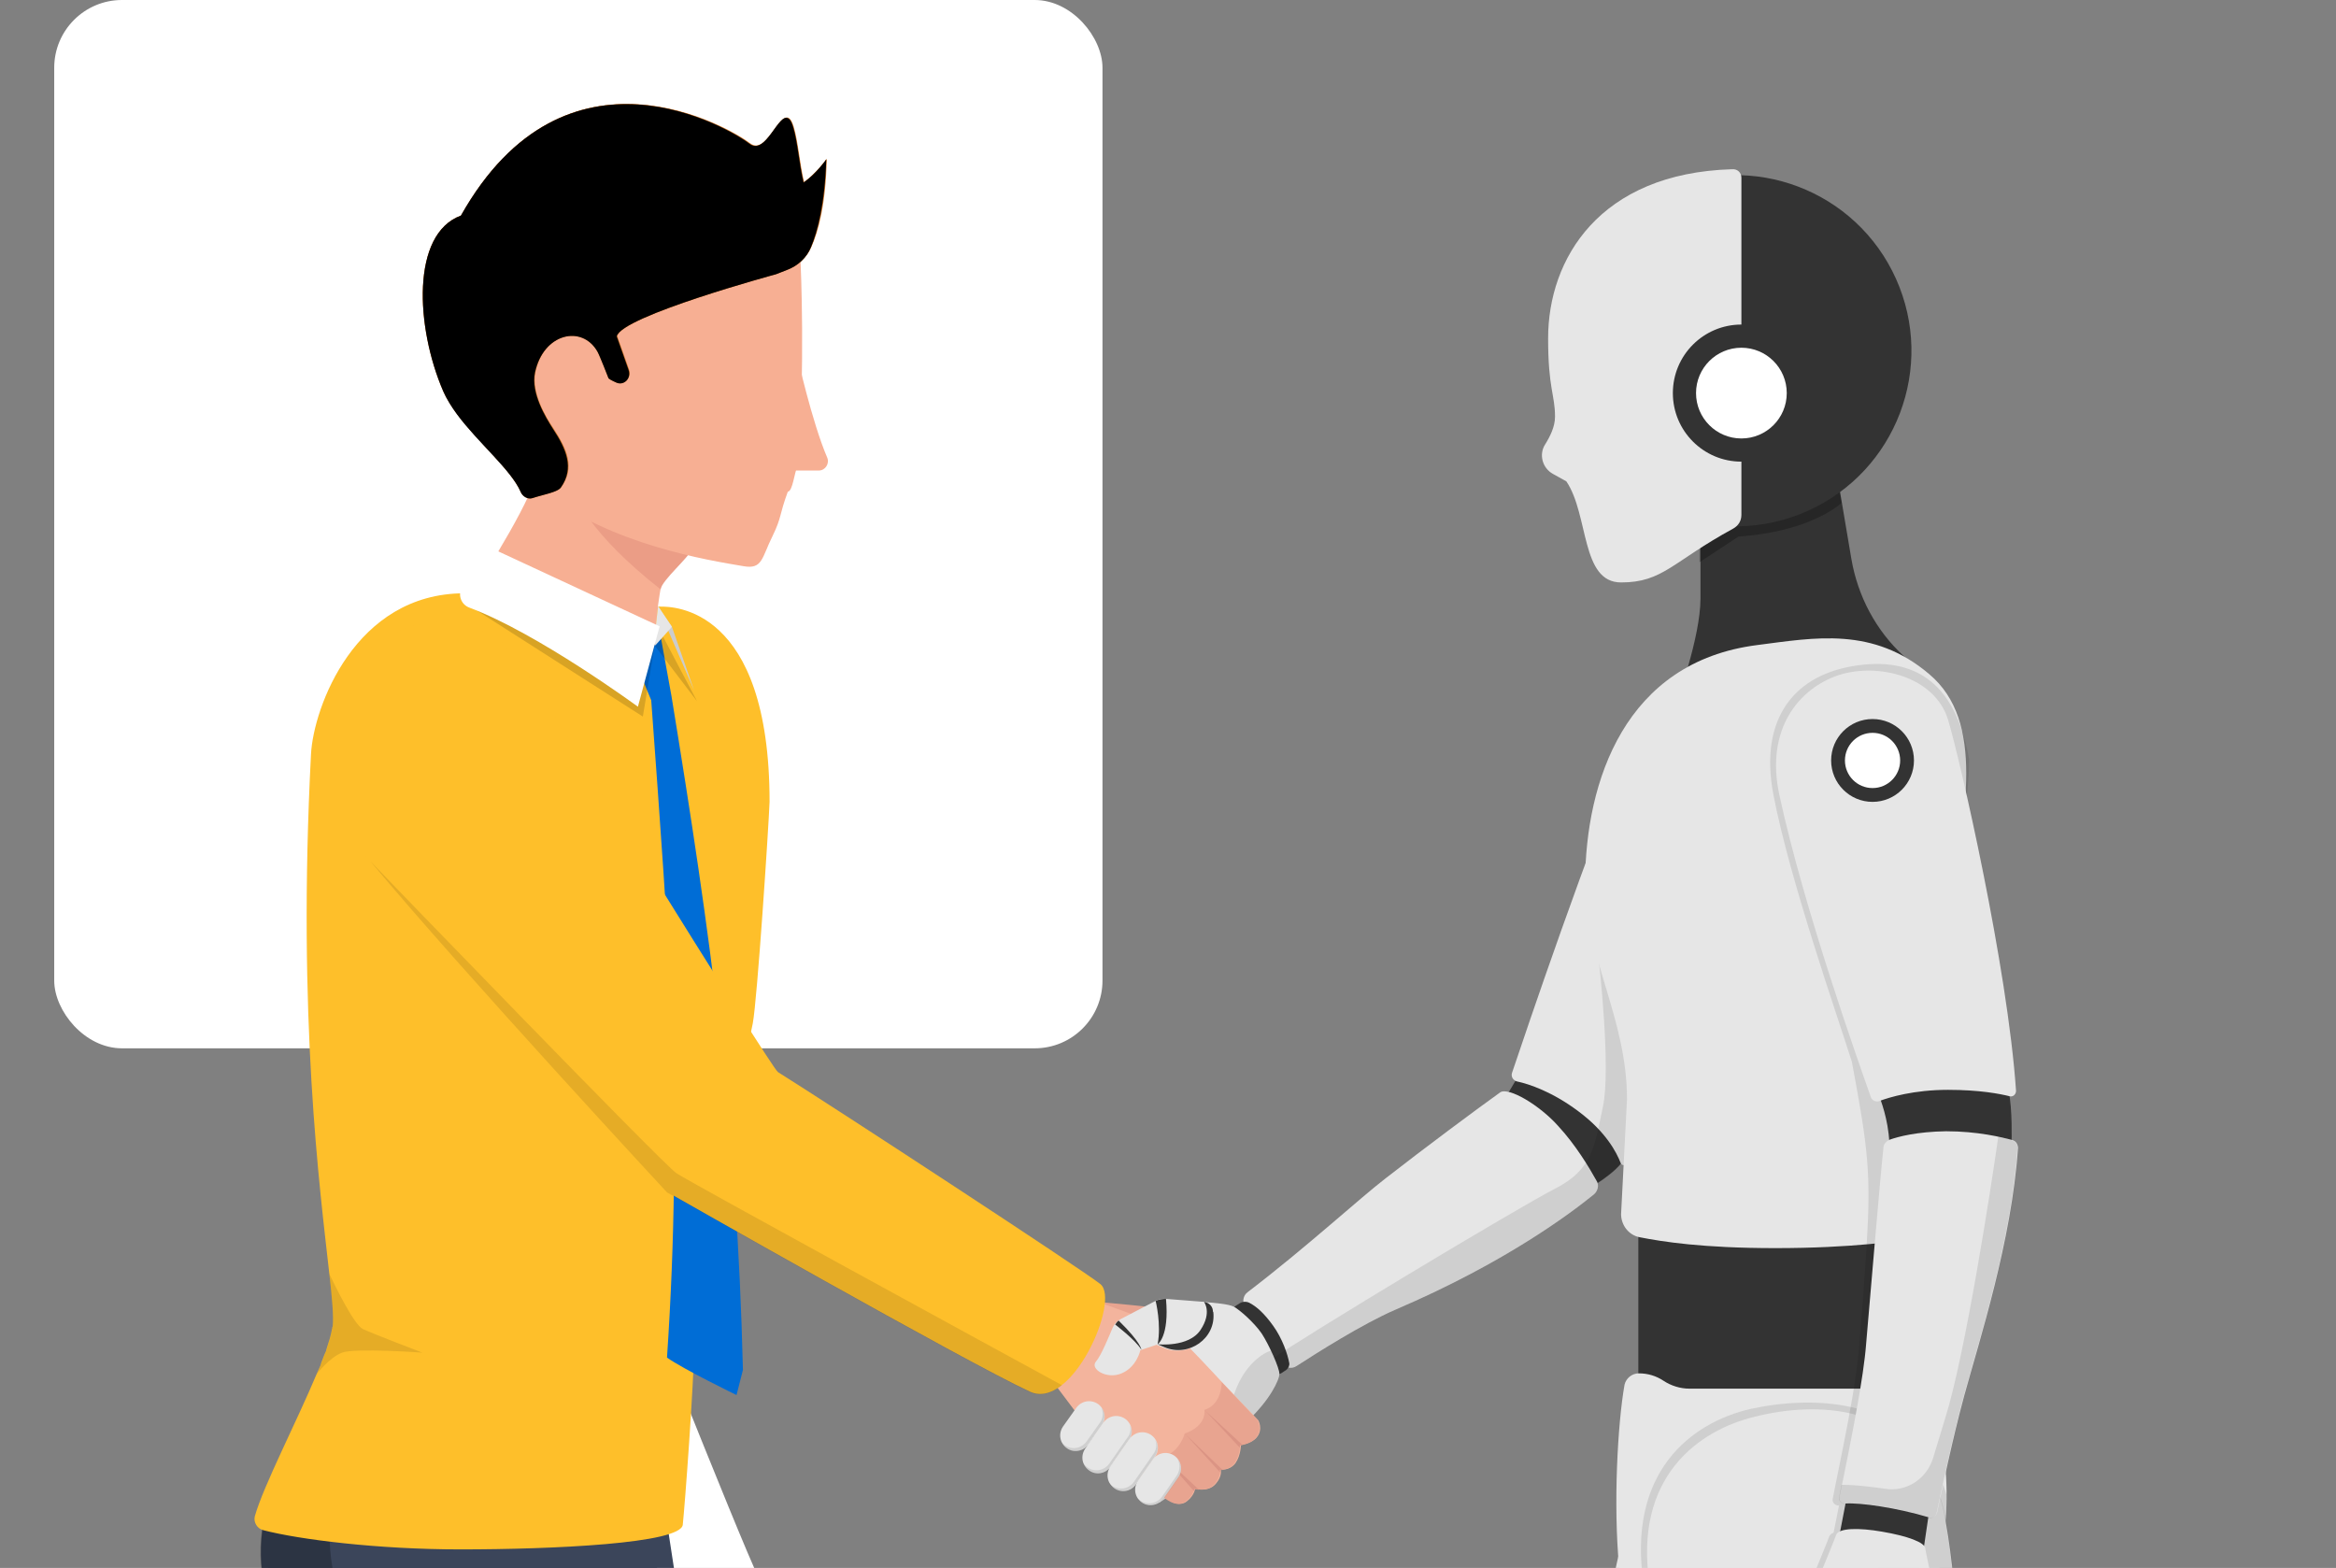 <?xml version="1.0" encoding="UTF-8"?>
<svg xmlns="http://www.w3.org/2000/svg" width="517" height="347" viewBox="0 0 517 347" fill="none">
  <rect x="0" y="0" width="517" height="347" fill="#808080" stroke="none"/>
  <g clip-path="url(#clip0_52_153)">
    <rect x="12" width="232" height="232" rx="15" fill="white"></rect>
    <path d="M347.318 478.643H383.438C385.184 478.643 386.821 477.552 387.476 475.915C393.587 459.765 424.469 376.721 428.943 348.131C433.854 316.484 410.61 312.01 397.406 312.01C384.202 312.01 365.215 312.993 358.667 342.129C352.229 370.719 342.844 424.409 344.263 475.588C344.263 477.334 345.681 478.643 347.318 478.643Z" fill="#E6E6E6"></path>
    <path d="M335.969 238.242L332.914 243.371C332.914 243.371 337.824 244.571 343.39 250.137C350.046 256.793 351.465 263.123 351.465 263.123C351.465 263.123 357.794 259.631 359.54 256.357C361.395 252.865 356.812 245.663 350.919 241.843C345.136 238.024 337.279 235.732 335.969 238.242Z" fill="#333333"></path>
    <path d="M401.88 171.349C399.043 179.861 374.708 233.659 360.086 257.448C359.758 257.994 358.885 257.994 358.667 257.339C357.794 255.047 355.393 250.464 349.392 245.99C343.608 241.625 338.37 239.879 335.751 239.333C334.878 239.115 334.332 238.242 334.66 237.369C337.606 228.639 351.574 187.172 361.723 163.383C367.615 149.633 378.964 146.687 387.803 149.415C396.642 152.034 405.045 161.855 401.88 171.349Z" fill="#E6E6E6"></path>
    <path d="M332.041 241.734C326.257 245.881 315.563 253.847 306.724 260.722C301.159 264.978 289.046 276.108 276.169 285.93C275.078 286.693 274.86 288.221 275.623 289.312C277.915 292.477 281.625 298.37 283.589 301.534C284.353 302.735 285.881 303.062 286.972 302.298C291.337 299.461 301.486 293.023 308.797 289.858C333.569 279.273 348.082 268.142 352.774 264.323C353.647 263.559 353.975 262.25 353.32 261.267C351.683 258.321 348.737 253.41 344.917 249.264C340.771 244.571 333.896 240.534 332.041 241.734Z" fill="#E6E6E6"></path>
    <path d="M274.532 288.33C275.187 288.003 276.06 288.003 276.715 288.439C278.133 289.203 279.77 290.622 281.734 293.35C283.808 296.187 285.008 299.788 285.335 301.644C285.445 302.189 285.117 302.844 284.681 303.171L283.699 303.826C282.935 304.372 281.844 304.153 281.298 303.39L273.004 291.495C272.35 290.622 272.677 289.422 273.659 288.876L274.532 288.33Z" fill="#333333"></path>
    <path opacity="0.1" d="M390.422 197.866C381.365 217.618 368.925 243.044 359.977 257.448C359.649 257.994 358.995 257.885 358.667 257.448C357.358 259.085 355.175 260.613 353.538 261.704C353.866 262.686 353.538 263.668 352.774 264.323C348.082 268.251 333.569 279.273 308.797 289.858C301.486 293.023 291.228 299.461 286.972 302.298C286.318 302.735 285.663 302.735 285.008 302.626C284.899 302.844 284.79 302.953 284.572 303.171L283.589 303.826C282.826 304.372 281.734 304.262 281.189 303.389L279.988 301.753C289.046 295.423 335.969 267.269 344.045 263.123C352.665 258.758 352.884 253.52 354.739 245.008C356.594 236.496 353.866 212.816 353.866 212.816L390.422 197.866Z" fill="black"></path>
    <path d="M242.777 288.112C242.777 288.112 256.854 289.312 259.255 289.967C261.328 290.513 267.766 296.406 269.076 297.606C269.185 297.715 269.294 297.933 269.403 298.151C269.731 299.352 270.931 303.499 271.258 304.372C271.586 305.354 268.749 306.336 266.784 305.026C264.82 303.717 264.165 300.661 264.165 300.661L257.291 297.715C257.291 297.715 253.908 309.173 237.866 296.078L242.777 288.112Z" fill="#E8A490"></path>
    <path d="M266.13 288.112C268.53 288.33 271.913 288.549 273.114 289.203C274.314 289.858 277.479 292.586 279.225 295.096C280.861 297.606 283.153 302.735 283.153 304.044C283.153 305.354 281.08 309.828 276.06 314.52C271.04 319.213 265.693 326.524 256.636 332.526L238.958 313.756L266.13 288.112Z" fill="#E6E6E6"></path>
    <path opacity="0.1" d="M283.153 304.044C283.153 305.354 281.08 309.828 276.06 314.52C271.04 319.213 265.693 326.524 256.636 332.526L254.017 329.689C260.673 323.25 271.913 312.01 273.223 308.3C275.842 300.771 280.971 298.915 281.298 298.915C282.28 300.989 283.153 303.28 283.153 304.044Z" fill="black"></path>
    <path d="M237.102 283.638L242.886 288.112C242.886 288.112 256.963 292.914 259.364 294.66C261.765 296.406 270.058 305.463 270.058 305.463L278.461 314.302C278.461 314.302 279.661 316.266 278.133 318.121C276.933 319.54 274.641 319.758 274.641 319.758C274.641 319.758 274.641 322.05 273.441 323.796C272.131 325.542 270.167 325.214 270.167 325.214C270.167 325.214 270.604 326.633 269.076 328.379C267.439 330.343 264.493 329.47 264.493 329.47C264.493 329.47 264.384 330.889 262.747 332.198C261.874 332.962 260.455 333.181 258.6 331.98C256.745 330.671 245.832 322.814 245.832 322.814L231.974 304.372C231.974 304.372 228.482 301.862 224.881 298.697C219.643 294.114 233.065 280.583 237.102 283.638Z" fill="#F3B49D"></path>
    <path d="M277.915 318.23C276.715 319.649 274.423 319.867 274.423 319.867C274.423 319.867 274.423 322.159 273.223 323.796C271.913 325.542 269.949 325.214 269.949 325.214C269.949 325.214 270.385 326.524 268.858 328.379C267.221 330.343 264.274 329.47 264.274 329.47C264.274 329.47 264.165 330.889 262.528 332.198C261.546 332.962 260.237 333.181 258.382 331.98C257.509 331.435 254.672 329.361 251.834 327.288C256.745 326.087 257.4 322.377 257.4 322.377C261.11 321.395 262.201 317.248 262.201 317.248C267.221 315.502 266.566 312.01 266.566 312.01C270.495 310.81 270.385 305.899 270.385 305.899L278.242 314.193C278.242 314.302 279.552 316.266 277.915 318.23Z" fill="#E8A490"></path>
    <path d="M274.969 319.758C274.641 319.867 274.423 319.867 274.423 319.867C274.423 319.867 274.423 320.086 274.423 320.413L266.675 312.119L274.969 319.758Z" fill="#DB9484"></path>
    <path d="M269.949 325.324C269.949 325.324 270.058 325.542 270.058 325.869L262.31 317.357L270.604 325.324C270.167 325.324 269.949 325.324 269.949 325.324Z" fill="#DB9484"></path>
    <path d="M265.366 329.689C264.711 329.689 264.384 329.47 264.384 329.47C264.384 329.47 264.384 329.689 264.274 330.016L257.618 322.486L265.366 329.689Z" fill="#DB9484"></path>
    <path d="M236.12 320.522C234.593 319.431 234.156 317.357 235.247 315.721L238.194 311.574C239.285 310.046 241.358 309.61 242.995 310.701C244.523 311.792 244.959 313.865 243.868 315.502L240.922 319.649C239.831 321.177 237.648 321.613 236.12 320.522Z" fill="#E6E6E6"></path>
    <path opacity="0.1" d="M243.759 311.465C244.196 312.556 244.196 313.756 243.432 314.848L240.485 318.994C239.394 320.522 237.321 320.959 235.684 319.867C235.356 319.649 235.138 319.431 234.92 319.103C235.138 319.649 235.575 320.086 236.011 320.522C237.539 321.613 239.721 321.286 240.813 319.649L243.759 315.502C244.741 314.193 244.632 312.556 243.759 311.465Z" fill="black"></path>
    <path d="M252.707 332.526C251.18 331.434 250.743 329.361 251.834 327.724L255.108 323.032C256.199 321.504 258.273 321.068 259.91 322.159C261.437 323.25 261.874 325.324 260.782 326.96L257.509 331.653C256.418 333.18 254.235 333.617 252.707 332.526Z" fill="#E6E6E6"></path>
    <path opacity="0.1" d="M260.564 322.814C261.219 323.905 261.219 325.323 260.455 326.524L257.181 331.216C256.09 332.744 254.017 333.18 252.38 332.089C252.162 331.871 251.943 331.762 251.725 331.544C251.943 331.98 252.271 332.307 252.707 332.635C254.235 333.726 256.418 333.399 257.509 331.762L260.782 327.069C261.655 325.76 261.546 324.014 260.564 322.814Z" fill="black"></path>
    <path d="M241.031 325.433C239.503 324.341 239.067 322.268 240.158 320.631L244.196 314.848C245.287 313.32 247.36 312.883 248.997 313.975C250.525 315.066 250.961 317.139 249.87 318.776L245.832 324.56C244.632 326.197 242.559 326.524 241.031 325.433Z" fill="#E6E6E6"></path>
    <path opacity="0.1" d="M250.088 315.393C250.307 316.266 250.197 317.357 249.543 318.121L245.505 323.905C244.414 325.433 242.34 325.869 240.704 324.778C240.267 324.451 239.831 324.014 239.612 323.468C239.831 324.232 240.267 324.996 240.922 325.433C242.45 326.524 244.632 326.197 245.723 324.56L249.761 318.776C250.525 317.794 250.634 316.484 250.088 315.393Z" fill="black"></path>
    <path d="M246.596 329.361C245.069 328.27 244.632 326.197 245.723 324.56L249.979 318.449C251.07 316.921 253.144 316.484 254.781 317.576C256.308 318.667 256.745 320.74 255.654 322.377L251.398 328.488C250.307 330.125 248.124 330.452 246.596 329.361Z" fill="#E6E6E6"></path>
    <path opacity="0.1" d="M255.654 318.667C256.09 319.649 255.981 320.849 255.217 321.832L250.961 327.943C249.87 329.47 247.797 329.907 246.16 328.815C245.832 328.597 245.505 328.27 245.287 327.833C245.505 328.488 245.942 329.034 246.487 329.361C248.015 330.452 250.197 330.125 251.289 328.488L255.545 322.377C256.418 321.286 256.418 319.758 255.654 318.667Z" fill="black"></path>
    <path d="M266.457 288.112L258.054 287.457C257.181 287.348 256.308 287.566 255.545 288.003L248.015 291.931C247.251 292.368 246.596 293.023 246.269 293.787C245.396 295.86 243.65 300.116 242.559 301.316C241.14 302.953 244.959 305.354 248.233 303.935C251.616 302.516 252.38 298.806 252.38 298.806L255.981 297.606L257.509 298.261C262.856 300.552 268.967 296.296 268.312 290.513C268.312 290.404 268.312 290.185 268.203 290.076C268.312 288.985 267.439 288.221 266.457 288.112Z" fill="#E6E6E6"></path>
    <path d="M257.727 298.151L256.199 297.497C256.199 297.497 263.074 298.261 265.693 294.332C268.312 290.404 266.457 288.112 266.457 288.112C267.439 288.221 268.312 288.985 268.421 289.967C268.421 290.076 268.421 290.295 268.53 290.404C269.185 296.187 263.074 300.443 257.727 298.151Z" fill="#333333"></path>
    <path d="M256.199 297.497C257.072 293.132 255.763 287.894 255.763 287.894C256.527 287.566 257.291 287.457 258.054 287.457C258.818 295.86 256.199 297.497 256.199 297.497Z" fill="#333333"></path>
    <path d="M252.598 298.697C251.289 296.515 246.815 293.132 246.815 293.132C247.033 292.804 247.251 292.477 247.578 292.259C252.598 297.169 252.598 298.697 252.598 298.697Z" fill="#333333"></path>
    <path d="M425.124 268.142H362.596V308.846H425.124V268.142Z" fill="#333333"></path>
    <path d="M406.9 106.856L409.737 123.661C411.156 131.955 415.194 139.594 421.414 145.268L423.705 147.451L371.107 155.198C371.107 155.198 376.345 141.012 376.345 132.501C376.345 123.989 376.345 106.856 376.345 106.856H406.9Z" fill="#333333"></path>
    <path opacity="0.25" d="M407.555 111.33C405.372 113.186 398.607 117.769 384.748 118.751L376.127 124.425C376.127 116.132 376.127 106.856 376.127 106.856H406.791L407.555 111.33Z" fill="black"></path>
    <path d="M400.116 113.048C419.684 104.247 428.411 81.25 419.61 61.682C410.809 42.115 387.812 33.387 368.245 42.188C348.678 50.989 339.95 73.986 348.751 93.553C357.552 113.121 380.549 121.849 400.116 113.048Z" fill="#333333"></path>
    <path d="M385.403 39.308V113.949C385.403 115.259 384.748 116.35 383.548 117.005C370.125 124.316 368.052 128.899 358.776 128.899C349.828 128.899 351.683 113.949 346.663 106.529L343.717 104.892C341.316 103.583 340.552 100.527 341.971 98.345C343.062 96.599 344.154 94.416 344.154 92.234C344.154 87.323 342.626 86.013 342.626 74.883C342.626 57.314 353.975 38.326 383.329 37.453C384.53 37.344 385.403 38.217 385.403 39.308Z" fill="#E6E6E6"></path>
    <path d="M385.403 102.164C393.78 102.164 400.571 95.373 400.571 86.996C400.571 78.618 393.78 71.827 385.403 71.827C377.025 71.827 370.234 78.618 370.234 86.996C370.234 95.373 377.025 102.164 385.403 102.164Z" fill="#333333"></path>
    <path d="M385.403 97.035C390.947 97.035 395.442 92.54 395.442 86.996C395.442 81.451 390.947 76.956 385.403 76.956C379.858 76.956 375.363 81.451 375.363 86.996C375.363 92.54 379.858 97.035 385.403 97.035Z" fill="white"></path>
    <path d="M388.895 142.758C401.662 141.121 414.539 138.612 426.979 149.197C439.419 159.673 434.836 179.97 431.562 201.358C428.507 221.328 424.251 250.246 428.834 269.124C429.38 271.198 427.961 273.38 425.888 273.708C420.541 274.69 409.737 276.218 392.932 276.218C376.782 276.218 367.943 274.799 362.923 273.817C360.522 273.38 358.776 271.198 358.776 268.688L360.086 243.262C360.086 225.366 350.81 211.616 350.81 195.247C350.919 172.877 359.649 146.468 388.895 142.758Z" fill="#E6E6E6"></path>
    <path d="M362.705 303.935C364.669 303.935 366.524 304.481 368.161 305.572C369.798 306.663 371.871 307.318 373.835 307.318H424.687C425.779 307.318 426.652 307.973 427.088 308.955C429.052 313.866 433.963 329.798 427.852 352.496C426.979 355.66 424.469 358.061 421.195 358.607C416.176 359.48 407.337 360.571 393.805 360.571C383.657 360.571 375.909 360.025 370.453 359.261C364.014 358.497 358.994 353.259 358.34 346.821C357.03 332.962 358.012 315.066 359.54 306.445C359.868 305.026 361.177 303.935 362.705 303.935Z" fill="#E6E6E6"></path>
    <path opacity="0.1" d="M430.798 330.78C430.798 337 430.035 344.311 427.852 352.496C426.979 355.66 424.469 358.061 421.196 358.607C416.176 359.48 407.337 360.571 393.805 360.571C383.657 360.571 375.909 360.025 370.453 359.261C368.379 359.043 366.524 358.279 364.887 357.297C364.451 354.787 364.014 352.605 363.796 350.75C359.977 325.869 374.163 314.848 387.476 311.792C400.68 308.955 423.705 308.409 430.798 330.78Z" fill="black"></path>
    <path d="M365.106 350.75C368.379 372.029 386.167 448.634 393.369 473.733C393.805 475.151 395.115 476.243 396.643 476.243C403.299 476.243 421.523 475.697 435.273 468.931C436.473 468.386 437.237 467.185 437.237 465.767C437.019 450.271 435.6 352.932 429.598 332.307C423.051 309.828 401.226 310.264 388.349 313.538C376.018 316.484 361.395 326.851 365.106 350.75Z" fill="#E6E6E6"></path>
    <path opacity="0.1" d="M463.972 677.25C463.863 680.415 461.353 682.815 458.189 682.815H380.383C378.746 682.815 377.327 681.724 377 680.197C377.546 680.851 378.637 681.397 380.492 681.506C384.421 681.833 433.308 680.306 452.732 679.651C456.988 679.542 460.153 675.831 459.716 671.576L456.988 647.023L455.897 639.166C455.897 639.166 449.895 581.439 448.477 553.83C447.058 526.222 431.89 497.304 430.58 493.921C429.271 490.647 426.215 472.314 426.215 472.314C426.215 472.314 418.14 425.173 413.775 402.256C409.847 381.85 417.922 329.034 419.886 317.357C424.142 320.522 427.634 325.324 429.707 332.198C435.709 352.823 437.128 450.162 437.346 465.658C437.346 466.749 436.8 467.731 435.927 468.386C435.927 474.933 436.255 483.118 437.782 492.284C439.201 492.175 440.62 492.939 441.165 494.248C444.548 501.887 454.369 524.912 456.224 539.862C458.734 559.505 457.425 589.405 457.97 607.083C458.407 621.488 459.935 633.6 460.48 637.638C460.589 638.293 460.044 638.947 459.389 639.057L460.262 647.023H460.371C461.026 647.023 461.572 647.459 461.681 648.114C463.972 658.153 464.081 670.266 463.972 677.25Z" fill="black"></path>
    <path opacity="0.1" d="M431.671 201.249C428.616 221.11 424.36 250.137 428.943 269.015C429.489 271.089 428.07 273.271 425.997 273.599C425.779 273.599 425.451 273.708 425.124 273.708V307.318C425.997 307.427 426.761 308.082 427.088 308.846C427.852 310.701 429.052 314.193 429.816 318.994C428.179 325.76 426.979 331.98 426.434 334.708C426.215 335.581 425.342 336.018 424.578 335.8C424.578 335.8 424.578 335.8 424.469 335.8L423.596 341.911C423.814 342.129 423.924 342.347 423.924 342.456C424.033 343.766 426.543 353.259 426.543 360.353C426.543 366.136 425.997 371.811 425.888 373.557C425.888 373.884 425.56 374.211 425.233 374.32C425.233 374.32 425.233 374.32 425.124 374.32L424.578 383.923C424.578 383.923 424.578 384.251 424.469 384.906C424.469 385.015 424.469 385.124 424.469 385.233C424.469 385.342 424.469 385.451 424.36 385.669C424.36 385.779 424.36 385.888 424.251 386.106C424.251 386.106 424.251 386.215 424.251 386.324C424.251 386.433 424.251 386.542 424.251 386.652C424.251 386.761 424.251 386.761 424.251 386.87C424.251 386.979 424.251 387.088 424.142 387.197C424.142 387.306 424.142 387.306 424.142 387.415C424.142 387.525 424.142 387.634 424.142 387.852C424.142 387.961 424.142 387.961 424.142 388.07C424.142 388.179 424.142 388.288 424.142 388.507V388.725C424.142 388.834 424.142 388.943 424.142 389.161C424.142 389.271 424.142 389.271 424.142 389.38C424.142 389.489 424.142 389.707 424.033 389.816C424.033 389.925 424.033 389.925 424.033 389.925C424.033 390.144 424.033 390.253 423.924 390.471V390.58C423.924 390.798 423.924 391.017 423.815 391.235C423.815 391.562 423.705 391.89 423.705 392.217V392.326C423.705 392.544 423.596 392.872 423.596 393.09V393.199C423.487 393.745 423.487 394.29 423.378 394.727C423.378 394.945 423.269 395.163 423.269 395.272C423.269 395.272 423.269 395.272 423.269 395.382C423.16 395.6 423.16 395.709 423.051 395.818C422.941 395.927 422.942 396.145 422.832 396.255C422.723 396.364 422.723 396.473 422.614 396.582C422.614 396.582 422.614 396.582 422.505 396.691C422.396 396.8 422.287 396.909 422.178 396.909C422.069 397.018 421.959 397.018 421.85 397.018H421.741C421.632 397.018 421.523 397.018 421.414 397.128H421.305C421.086 397.128 420.977 397.128 420.759 397.128C420.541 397.128 420.323 397.128 420.104 397.018H419.995C419.777 396.909 419.668 396.909 419.559 396.8C419.559 396.8 419.559 396.8 419.45 396.691C419.34 396.582 419.231 396.473 419.122 396.364C419.122 396.364 419.122 396.255 419.013 396.255C418.904 396.145 418.795 396.036 418.686 395.818V395.709C418.577 395.6 418.577 395.382 418.467 395.272C418.358 395.054 418.358 394.945 418.358 394.836V394.727C418.358 394.618 418.358 394.399 418.249 394.29C418.249 394.181 418.249 393.963 418.249 393.854V395.054C418.249 395.054 418.249 396.255 417.813 397.346C417.376 398.437 416.612 399.419 415.194 399.419C414.43 399.419 413.884 399.092 413.448 398.655C413.448 398.655 413.448 398.655 413.448 398.546C412.356 397.346 412.247 395.382 412.138 394.727V395.272C412.138 395.382 412.138 395.491 412.138 395.709C412.138 396.145 412.029 396.582 412.029 397.018C411.92 397.346 411.92 397.673 411.811 398.11C411.811 398.219 411.702 398.328 411.702 398.437C411.593 398.764 411.483 398.983 411.265 399.31C411.156 399.419 411.156 399.528 411.047 399.746C410.501 400.401 409.737 400.947 408.755 400.947C407.773 400.947 407.009 400.51 406.464 399.856C406.355 399.746 406.245 399.637 406.245 399.528C406.136 399.31 405.918 398.983 405.809 398.655C405.263 397.237 405.263 395.709 405.263 395.382V395.272V394.618C405.263 394.836 405.263 395.491 405.045 396.255C405.045 396.364 404.936 396.473 404.936 396.691C404.936 396.8 404.936 396.909 404.827 396.909C404.5 397.891 403.736 398.874 402.426 398.874C402.208 398.874 402.099 398.874 401.99 398.874C401.88 398.874 401.881 398.874 401.881 398.874C401.771 398.874 401.662 398.764 401.553 398.764L401.444 398.655C401.335 398.655 401.226 398.546 401.226 398.546L401.117 398.437C401.008 398.437 401.007 398.328 400.898 398.328L400.789 398.219C400.68 398.11 400.68 398.11 400.571 398L400.462 397.891C400.462 397.782 400.353 397.782 400.353 397.673C400.353 397.673 400.353 397.564 400.244 397.564C400.244 397.455 400.134 397.455 400.134 397.346C400.134 397.346 400.135 397.237 400.025 397.237C400.025 397.128 399.916 397.018 399.916 397.018C399.916 396.909 399.916 396.909 399.916 396.909C399.916 396.8 399.807 396.691 399.807 396.691V396.582C399.807 396.473 399.807 396.364 399.698 396.364V396.255C399.698 396.145 399.698 396.036 399.698 396.036V395.927C399.698 395.818 399.698 395.818 399.698 395.709C399.698 395.709 399.698 395.709 399.698 395.6C399.698 395.491 399.698 395.491 399.698 395.382C399.698 395.272 399.698 395.272 399.698 395.163V395.054L399.371 388.834C398.061 390.253 396.206 390.798 396.097 389.598C395.879 387.961 394.787 383.378 394.242 381.632C394.242 381.523 394.242 381.414 394.133 381.304C394.024 380.977 394.024 380.759 394.024 380.431V369.41C394.024 369.192 394.024 369.083 394.024 368.864C394.024 368.755 394.024 368.646 394.024 368.537C394.024 368.428 394.024 368.319 394.024 368.319C394.133 367.991 394.133 367.773 394.242 367.446L394.46 366.682L397.952 356.861C397.952 356.861 404.281 341.692 404.827 340.055C404.936 339.728 405.263 339.401 405.809 339.182L407.009 333.181H406.9C406.136 333.181 405.482 332.526 405.591 331.762C407.228 323.578 408.864 315.83 409.956 309.282C410.72 304.699 411.265 300.771 411.483 297.715C411.702 294.878 412.029 290.949 412.356 286.803C412.684 282.547 412.902 278.946 413.12 275.672C414.102 259.631 413.448 254.174 409.847 234.968C406.682 224.929 396.097 194.702 392.496 175.932C389.222 158.8 397.297 149.088 411.265 147.232C429.489 144.723 434.072 158.581 435.818 168.075C435.709 177.569 433.527 189.245 431.671 201.249Z" fill="black"></path>
    <path d="M416.067 243.044C416.067 243.044 417.922 247.627 418.14 252.865C418.14 252.865 423.487 251.774 431.235 251.774C438.983 251.774 445.203 252.756 445.203 252.756C445.203 252.756 445.421 245.335 444.548 241.516C443.675 237.697 432.872 238.024 430.689 238.024C428.289 238.133 414.975 239.443 416.067 243.044Z" fill="#333333"></path>
    <path d="M431.126 159.236C433.745 167.857 444.33 214.017 446.185 241.407C446.185 242.171 445.53 242.825 444.766 242.607C442.584 242.062 438.11 241.189 431.126 241.189C423.596 241.189 418.14 242.825 415.848 243.698C415.194 243.917 414.43 243.589 414.102 242.935C411.593 235.841 399.261 201.249 393.805 175.932C390.641 161.309 398.17 152.361 406.9 149.415C415.739 146.578 428.179 149.742 431.126 159.236Z" fill="#E6E6E6"></path>
    <path d="M408.537 332.308L406.791 341.365L425.561 343.984L427.088 333.617C427.088 333.617 419.559 329.252 408.537 332.308Z" fill="#333333"></path>
    <path d="M418.249 252.21C417.485 252.538 416.831 253.192 416.831 254.065C416.067 261.158 413.993 286.148 413.011 297.388C412.466 304.699 409.956 317.467 407.118 331.325C407.009 332.089 407.555 332.853 408.428 332.744C411.593 332.526 419.559 333.617 426.87 335.799C427.743 336.018 428.507 335.581 428.725 334.708C429.598 330.671 431.999 318.885 434.727 308.846C438.11 296.515 445.203 274.69 446.622 254.065C446.622 253.301 446.185 252.537 445.421 252.319C443.02 251.664 437.673 250.355 430.689 250.355C424.142 250.464 420.104 251.555 418.249 252.21Z" fill="#E6E6E6"></path>
    <path opacity="0.1" d="M446.512 254.174C445.094 274.799 438.001 296.624 434.618 308.955C431.89 318.994 429.489 330.78 428.616 334.817C428.398 335.69 427.525 336.127 426.761 335.909C419.34 333.617 411.483 332.635 408.319 332.853C407.555 332.853 406.9 332.198 407.009 331.435C407.228 330.452 407.337 329.579 407.555 328.597C410.72 328.597 414.102 329.034 417.158 329.47C421.959 330.234 426.434 327.288 427.852 322.595C428.507 320.413 429.38 317.576 430.471 313.975C434.945 299.898 440.729 262.359 442.257 251.555C443.457 251.774 444.548 252.101 445.203 252.319C446.076 252.647 446.622 253.301 446.512 254.174Z" fill="black"></path>
    <path d="M416.503 338.964C422.287 339.946 425.997 341.365 426.106 342.674C426.215 343.984 428.725 353.478 428.725 360.571C428.725 366.354 428.179 372.029 428.07 373.775C428.07 374.102 427.743 374.43 427.416 374.539C425.888 374.757 421.741 375.303 413.884 375.303C405.809 375.303 401.553 374.32 400.134 373.884C399.807 373.775 399.589 373.557 399.589 373.229L399.48 356.533C399.48 356.533 405.809 341.365 406.355 339.728C406.9 338.091 411.483 338.091 416.503 338.964Z" fill="#E6E6E6"></path>
    <path d="M414.43 177.46C419.492 177.46 423.596 173.356 423.596 168.293C423.596 163.231 419.492 159.127 414.43 159.127C409.367 159.127 405.263 163.231 405.263 168.293C405.263 173.356 409.367 177.46 414.43 177.46Z" fill="#333333"></path>
    <path d="M414.43 174.404C417.805 174.404 420.541 171.668 420.541 168.293C420.541 164.918 417.805 162.182 414.43 162.182C411.055 162.182 408.319 164.918 408.319 168.293C408.319 171.668 411.055 174.404 414.43 174.404Z" fill="white"></path>
    <path d="M140.636 362.098C134.744 351.95 97.751 275.454 97.751 275.454C93.931 268.361 115.974 159.236 118.375 151.379C127.978 120.279 169.009 139.048 164.316 161.528L134.526 266.833C134.526 266.833 164.316 342.129 167.808 348.894C171.3 355.66 144.456 368.646 140.636 362.098Z" fill="white"></path>
    <path d="M148.821 331.107L112.264 500.359C111.828 502.323 111.282 504.288 110.627 506.252C104.516 524.694 61.194 629.235 53.555 648.441C50.391 656.407 5.759 657.717 9.796 644.513C13.288 632.945 53.446 497.195 53.446 497.195L59.993 331.107H148.821Z" fill="#3B455A"></path>
    <path d="M146.202 327.724L169.991 483.118C171.628 488.465 171.955 494.139 170.973 499.704C165.953 528.732 159.952 629.017 158.533 650.296C157.769 661.536 109.536 656.953 109.645 650.296C109.863 639.82 102.879 564.634 114.228 495.012C114.228 495.012 85.638 410.113 76.035 389.27C64.249 363.517 51.918 352.605 60.757 327.724H146.202Z" fill="#3B455A"></path>
    <path opacity="0.25" d="M75.926 389.27C85.529 410.113 114.119 495.012 114.119 495.012C102.879 564.634 109.754 639.82 109.536 650.296C109.536 652.261 113.464 653.897 119.03 655.207C110.191 565.725 124.813 490.975 124.813 490.975C123.395 485.191 81.927 369.519 75.707 354.351C71.561 344.311 72.979 333.726 74.289 327.724H60.648C51.809 352.605 64.14 363.517 75.926 389.27Z" fill="black"></path>
    <path d="M166.608 226.457C165.626 231.695 153.949 283.638 153.731 295.642C153.513 307.645 151.549 333.29 151.112 337.436C150.676 341.583 122.522 342.893 101.897 342.893C83.564 342.893 66.213 340.71 58.247 338.637C56.938 338.309 56.065 336.891 56.392 335.581C58.247 328.925 65.668 314.629 70.142 303.935C70.36 303.499 70.469 303.171 70.687 302.735C70.906 302.298 71.015 301.971 71.124 301.534C71.451 300.771 71.669 300.007 71.997 299.352C72.106 299.134 72.215 298.915 72.215 298.697C72.761 297.06 73.197 295.642 73.415 294.441C73.415 294.223 73.525 294.114 73.525 294.005C73.525 293.896 73.525 293.677 73.634 293.568C73.852 291.386 73.525 287.457 72.87 281.783C70.796 263.123 65.777 225.475 68.832 166.875C69.378 156.617 78.544 131.3 102.77 131.3C102.77 131.3 136.162 134.247 146.202 134.247C148.821 134.247 170.318 134.137 170.318 177.46C170.1 183.243 167.59 221.219 166.608 226.457Z" fill="#FEBF2A"></path>
    <path d="M148.712 120.388C148.712 120.388 144.565 131.3 145.001 146.687L104.08 131.955C104.08 131.955 115.865 114.059 118.375 106.202L148.712 120.388Z" fill="#F7AF93"></path>
    <path d="M126.996 109.257C127.651 109.912 129.942 117.66 146.202 130.427C146.529 128.354 152.64 123.225 152.968 121.697L150.13 116.132C150.021 116.132 135.071 113.731 126.996 109.257Z" fill="#EB9D86"></path>
    <path d="M139.218 142.976C140.854 147.014 142.491 150.943 144.128 154.98C148.057 209.106 151.221 246.863 147.62 300.443C151.112 302.953 163.007 308.737 163.007 308.737L164.425 303.171C163.116 249.045 157.332 207.36 148.602 153.998C147.838 149.851 146.202 140.794 146.202 140.794C146.202 140.794 145.329 142.322 144.892 142.758C143.037 142.867 141.073 142.867 139.218 142.976Z" fill="#006DD6"></path>
    <path opacity="0.15" d="M144.892 142.867L142.273 158.581L105.389 135.01L144.892 142.867Z" fill="black"></path>
    <path opacity="0.15" d="M144.892 142.868L154.277 155.199L146.747 140.903L144.892 142.868Z" fill="black"></path>
    <path d="M145.547 134.137L148.711 138.721L153.622 152.798L145.547 134.137Z" fill="#CCCCCC"></path>
    <path d="M148.711 138.721L145.001 142.867C144.783 140.576 145.656 134.137 145.656 134.137L148.711 138.721Z" fill="#E6E6E6"></path>
    <path d="M110.518 122.134L145.983 138.612L141.182 156.399C141.182 156.399 119.03 140.139 103.861 134.465C102.115 133.81 101.351 131.846 102.115 130.209C103.097 128.026 104.625 125.189 106.808 122.679C107.79 121.697 109.318 121.37 110.518 122.134Z" fill="white"></path>
    <path opacity="0.1" d="M93.495 299.352C93.495 299.352 78.544 298.261 75.707 299.352C72.87 300.443 70.142 304.044 70.142 304.044C70.36 303.608 70.469 303.28 70.688 302.844C70.906 302.407 71.015 302.08 71.124 301.644C71.451 300.88 71.67 300.116 71.997 299.461C72.106 299.243 72.215 299.025 72.215 298.806C72.761 297.169 73.197 295.751 73.416 294.55C73.416 294.332 73.525 294.223 73.525 294.114C73.525 294.005 73.525 293.787 73.634 293.677C73.852 291.495 73.525 287.566 72.87 281.892C74.18 284.62 78.326 293.132 80.29 294.114C82.582 295.205 93.495 299.352 93.495 299.352Z" fill="black"></path>
    <path d="M115.429 146.796C115.429 146.796 170.536 236.169 172.173 237.26C185.05 245.335 239.612 281.019 243.541 284.184C248.015 287.785 237.211 312.338 227.936 307.973C213.531 301.316 147.62 263.777 147.62 263.777C147.62 263.777 86.729 198.084 73.961 180.515C56.283 156.399 95.24 120.497 115.429 146.796Z" fill="#FEBF2A"></path>
    <path opacity="0.1" d="M235.029 306.554C232.737 308.409 230.228 309.173 227.936 308.082C213.532 301.425 147.62 263.886 147.62 263.886C147.62 263.886 102.661 215.435 81.927 190.555C83.892 192.628 146.529 257.448 149.694 259.631C152.422 261.486 218.006 297.279 235.029 306.554Z" fill="black"></path>
    <path d="M176.429 78.702C176.429 78.702 179.703 93.434 183.086 101.291C183.631 102.6 182.649 104.128 181.231 104.128H172.501L176.429 78.702Z" fill="#F7AF93"></path>
    <path d="M177.193 58.296C177.193 58.296 178.284 81.43 176.538 103.037C175.774 104.674 175.447 108.711 174.356 108.821C172.392 114.168 173.046 114.386 170.973 118.642C168.572 123.443 168.791 126.062 164.535 125.298C156.787 123.989 135.398 120.606 120.339 108.93C87.82 83.722 98.514 39.199 125.577 29.924C148.93 22.067 177.52 30.797 177.193 58.296Z" fill="#F7AF93"></path>
    <path d="M102.116 47.711C125.25 6.462 162.025 28.614 165.954 31.669C170.21 35.052 173.483 20.866 175.666 28.068C176.648 31.342 176.975 36.144 177.957 40.29C180.686 38.326 182.977 35.161 182.977 35.161C182.759 45.201 181.122 51.203 179.594 54.586C178.612 56.986 176.648 58.732 174.356 59.605L171.846 60.587C171.846 60.587 137.691 69.972 136.599 74.337L139.218 81.758C139.873 83.504 138.236 85.25 136.599 84.595C135.508 84.158 134.635 83.722 134.744 83.504C134.744 83.504 132.998 78.702 132.343 77.72C128.961 71.718 120.34 73.464 118.485 82.412C117.612 86.886 120.667 92.124 122.522 94.853C125.469 99.327 127.324 103.473 124.268 107.729C123.504 108.711 120.231 109.366 117.939 110.13C116.848 110.457 115.757 109.803 115.32 108.711C112.701 102.6 101.679 94.743 98.188 86.45C91.967 72.373 90.985 51.748 102.116 47.711Z" fill="#CE7325"></path>
    <path d="M98.078 86.56C101.679 94.744 112.591 102.71 115.21 108.821C115.647 109.912 116.847 110.567 117.829 110.24C120.121 109.476 123.504 108.93 124.159 107.839C127.105 103.583 125.359 99.436 122.413 94.962C120.667 92.234 117.502 86.996 118.375 82.522C120.23 73.683 128.851 71.828 132.234 77.83C132.779 78.812 134.635 83.613 134.635 83.613C134.635 83.832 135.508 84.268 136.49 84.705C138.127 85.359 139.763 83.722 139.109 81.867L136.49 74.447C137.472 69.973 171.737 60.697 171.737 60.697L174.247 59.715C176.538 58.842 178.503 57.096 179.485 54.695C180.903 51.312 182.54 45.311 182.868 35.271C182.868 35.271 180.685 38.436 177.848 40.4C176.866 36.253 176.538 31.452 175.556 28.178C175.229 27.087 174.901 26.432 174.465 26.214C172.282 24.795 169.445 34.616 165.844 31.779C161.916 28.724 125.25 6.462 102.006 47.711C90.985 51.749 91.967 72.374 98.078 86.56Z" fill="#CE7325"></path>
    <path d="M98.078 86.56C98.842 88.306 99.933 90.052 101.133 91.689C105.826 98.018 113.137 104.02 115.21 108.821C115.647 109.912 116.847 110.567 117.829 110.24C120.121 109.476 123.504 108.93 124.159 107.839C127.105 103.583 125.359 99.436 122.413 94.962C120.667 92.234 117.502 86.996 118.375 82.522C120.23 73.683 128.851 71.828 132.234 77.83C132.779 78.812 134.635 83.613 134.635 83.613C134.635 83.832 135.508 84.268 136.49 84.705C138.127 85.359 139.763 83.722 139.109 81.867L136.49 74.447C137.472 69.973 171.737 60.697 171.737 60.697L174.247 59.715C176.538 58.842 178.503 57.096 179.485 54.695C180.903 51.312 182.54 45.311 182.868 35.271C182.868 35.271 180.685 38.436 177.848 40.4C176.866 36.253 176.538 31.452 175.556 28.178C175.229 27.087 174.901 26.432 174.465 26.214C172.282 24.795 169.445 34.616 165.844 31.779C161.916 28.724 125.25 6.462 102.006 47.711C90.985 51.749 91.967 72.374 98.078 86.56Z" fill="black"></path>
  </g>
  <defs>
    <clipPath id="clip0_52_153">
      <rect width="517" height="347" fill="white"></rect>
    </clipPath>
  </defs>
</svg>
